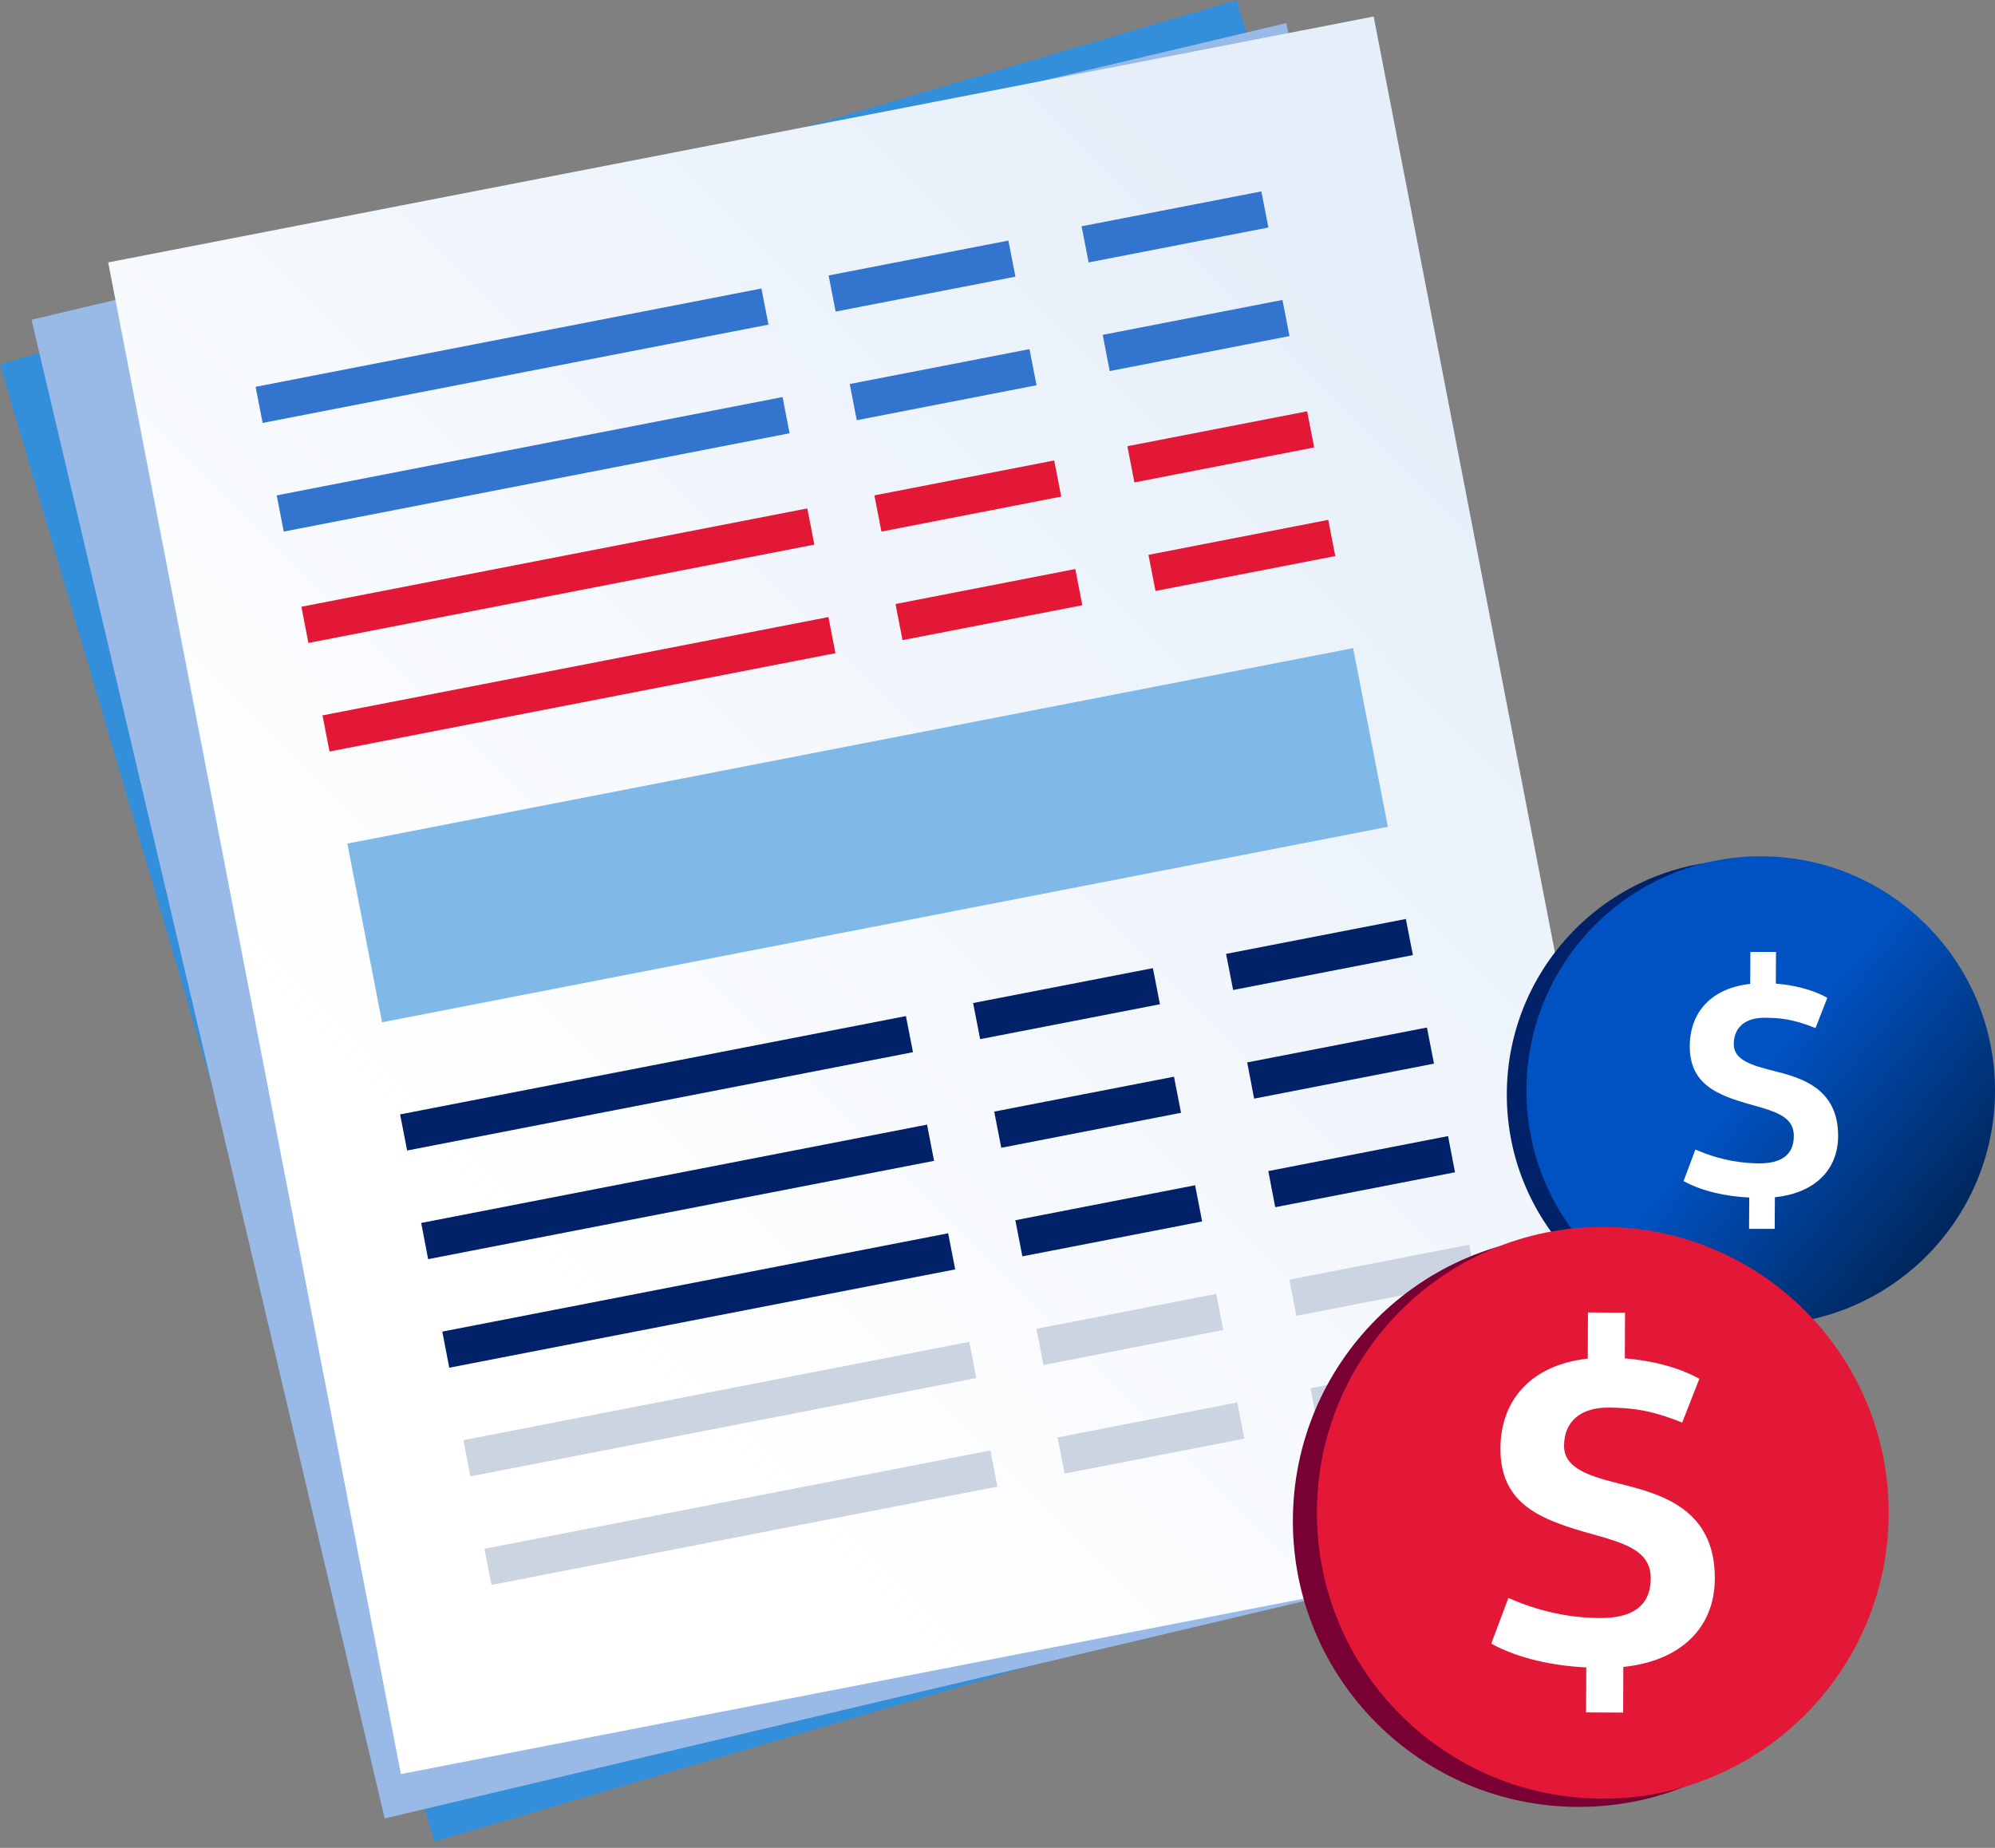 <?xml version="1.0" encoding="UTF-8"?>
<svg width="190px" height="176px" viewBox="0 0 190 176" version="1.1" xmlns="http://www.w3.org/2000/svg" xmlns:xlink="http://www.w3.org/1999/xlink">
    <rect x="0" y="0" width="190" height="176" fill="#808080" stroke="none"/>
    <title>10-questions-min balance</title>
    <defs>
        <linearGradient x1="-37.356%" y1="147.035%" x2="94.043%" y2="-1.715%" id="linearGradient-1">
            <stop stop-color="#FFFFFF" offset="50%"></stop>
            <stop stop-color="#E5EEF9" offset="90%"></stop>
        </linearGradient>
        <linearGradient x1="48.058%" y1="48.358%" x2="124.83%" y2="112.435%" id="linearGradient-2">
            <stop stop-color="#0052C2" offset="0%"></stop>
            <stop stop-color="#000000" offset="100%"></stop>
        </linearGradient>
    </defs>
    <g id="6-28" stroke="none" stroke-width="1" fill="none" fill-rule="evenodd">
        <g id="10-questions-to-ask-about-your-checking-account-desktop" transform="translate(-880, -1876)">
            <g id="Body" transform="translate(370, 1000)">
                <g id="Listicle-item" transform="translate(0, 790)">
                    <g id="10-questions-min-balance" transform="translate(510, 86)">
                        <g id="Group">
                            <g id="Path">
                                <polygon fill="#338FD9" points="41.356 175.407 159.126 140.699 117.769 0 0 34.708"></polygon>
                                <polygon fill="#99BAE7" points="36.638 173.2 156.123 144.953 122.488 2.207 3.003 30.454"></polygon>
                                <polygon fill="url(#linearGradient-1)" points="38.184 168.973 158.706 145.552 130.825 1.573 10.303 24.994"></polygon>
                                <g transform="translate(38.104, 87.529)" fill="#012169">
                                    <polygon points="0.67 22.054 48.845 12.689 48.175 9.249 -6.34950239e-15 18.614"></polygon>
                                    <polygon points="55.243 11.447 72.365 8.123 71.695 4.683 54.573 8.007"></polygon>
                                    <polygon points="79.335 6.765 96.457 3.44 95.786 0 78.665 3.324"></polygon>
                                </g>
                                <g transform="translate(40.114, 97.868)" fill="#012169">
                                    <polygon points="0.661 22.063 48.845 12.698 48.175 9.249 -6.34950239e-15 18.614"></polygon>
                                    <polygon points="55.243 11.456 72.365 8.123 71.695 4.683 54.573 8.007"></polygon>
                                    <polygon points="79.326 6.774 96.457 3.44 95.786 -1.26990048e-14 78.665 3.324"></polygon>
                                </g>
                                <g transform="translate(28.703, 39.176)" fill="#E31837">
                                    <polygon points="0.67 22.063 48.854 12.698 48.184 9.249 0 18.614"></polygon>
                                    <polygon points="55.243 11.456 72.365 8.123 71.695 4.683 54.573 8.007"></polygon>
                                    <polygon points="79.335 6.774 96.457 3.44 95.786 0 78.665 3.324"></polygon>
                                </g>
                                <g transform="translate(30.713, 49.515)" fill="#E31837">
                                    <polygon points="0.67 22.063 48.854 12.698 48.184 9.258 0 18.623"></polygon>
                                    <polygon points="55.243 11.456 72.365 8.132 71.695 4.683 54.573 8.016"></polygon>
                                    <polygon points="79.335 6.774 96.457 3.449 95.786 6.34950239e-15 78.665 3.333"></polygon>
                                </g>
                                <g transform="translate(24.342, 18.23)" fill="#3375CE">
                                    <polygon points="0.67 22.054 48.845 12.689 48.175 9.249 -9.52425358e-15 18.614"></polygon>
                                    <polygon points="55.243 11.447 72.365 8.123 71.695 4.683 54.573 8.007"></polygon>
                                    <polygon points="79.335 6.765 96.457 3.44 95.786 3.17475119e-15 78.665 3.324"></polygon>
                                </g>
                                <g transform="translate(26.353, 28.569)" fill="#3375CE">
                                    <polygon points="0.67 22.063 48.845 12.698 48.175 9.249 -9.52425358e-15 18.614"></polygon>
                                    <polygon points="55.243 11.456 72.365 8.123 71.695 4.683 54.573 8.007"></polygon>
                                    <polygon points="79.335 6.774 96.457 3.44 95.786 -3.17475119e-15 78.665 3.324"></polygon>
                                </g>
                                <g transform="translate(42.125, 108.208)" fill="#012169">
                                    <polygon points="0.661 22.063 48.845 12.698 48.175 9.258 -6.34950239e-15 18.623"></polygon>
                                    <polygon points="55.243 11.456 72.365 8.132 71.695 4.683 54.573 8.016"></polygon>
                                    <polygon points="79.326 6.774 96.448 3.449 95.786 0 78.665 3.333"></polygon>
                                </g>
                                <g transform="translate(44.136, 118.556)" fill="#CCD3E1">
                                    <polygon points="0.661 22.063 48.845 12.698 48.175 9.249 -6.34950239e-15 18.614"></polygon>
                                    <polygon points="55.243 11.456 72.365 8.123 71.695 4.683 54.573 8.007"></polygon>
                                    <polygon points="79.326 6.774 96.448 3.44 95.786 2.53980096e-14 78.665 3.324"></polygon>
                                </g>
                                <g transform="translate(46.137, 128.895)" fill="#CCD3E1">
                                    <polygon points="0.67 22.063 48.854 12.698 48.184 9.258 -1.26990048e-14 18.623"></polygon>
                                    <polygon points="55.252 11.456 72.374 8.132 71.704 4.683 54.582 8.016"></polygon>
                                    <polygon points="79.335 6.774 96.457 3.449 95.795 0 78.674 3.333"></polygon>
                                </g>
                            </g>
                            <g transform="translate(123.131, 81.56)" fill-rule="nonzero" id="Path">
                                <g transform="translate(20.374, -0)">
                                    <path d="M22.314,0.384 C34.636,0.384 44.627,10.375 44.627,22.698 C44.627,35.021 34.636,45.011 22.314,45.011 C9.991,45.011 -2.53980096e-14,35.021 -2.53980096e-14,22.698 C-2.53980096e-14,10.375 9.991,0.384 22.314,0.384 L22.314,0.384 L22.314,0.384 Z" fill="#012169"></path>
                                    <path d="M24.181,0 C36.504,0 46.495,9.991 46.495,22.314 C46.495,34.636 36.504,44.627 24.181,44.627 C11.858,44.627 1.868,34.636 1.868,22.314 C1.868,9.991 11.858,0 24.181,0 L24.181,0 L24.181,0 Z" fill="url(#linearGradient-2)"></path>
                                    <path d="M23.1,32.501 C20.964,32.402 18.677,31.938 16.836,30.937 L17.962,27.925 C20.58,29.078 22.751,29.239 24.011,29.248 C26.004,29.257 27.327,28.542 27.336,26.639 C27.336,25.075 26.111,24.494 24.271,23.94 C20.66,22.93 17.408,22.135 17.425,18.06 C17.443,14.834 19.499,12.555 23.18,12.153 L23.198,9.106 L25.638,9.106 C25.638,9.106 25.62,12.126 25.62,12.126 C27.219,12.251 29.051,12.654 30.526,13.476 L29.4,16.362 C27.237,15.477 25.879,15.379 24.521,15.379 C22.769,15.379 21.625,16.237 21.616,17.899 C21.616,19.436 23.413,19.928 25.343,20.419 C27.872,21.062 31.571,21.983 31.554,26.656 C31.536,29.999 29.176,32.099 25.531,32.474 L25.513,35.485 L23.073,35.485 C23.073,35.485 23.091,32.492 23.091,32.492 L23.1,32.501 Z" fill="#FFFFFF"></path>
                                </g>
                                <g transform="translate(0, 35.298)">
                                    <path d="M27.228,0.786 C42.268,0.786 54.457,12.975 54.457,28.015 C54.457,43.054 42.268,55.243 27.228,55.243 C12.189,55.243 0,43.054 0,28.015 C0,12.975 12.189,0.786 27.228,0.786 L27.228,0.786 Z" fill="#780032"></path>
                                    <path d="M29.516,0 C44.556,0 56.744,12.189 56.744,27.228 C56.744,42.268 44.556,54.457 29.516,54.457 C14.477,54.457 2.288,42.268 2.288,27.228 C2.288,12.189 14.477,0 29.516,0 L29.516,0 Z" fill="#E31837"></path>
                                    <path d="M27.943,41.955 C24.851,41.812 21.545,41.142 18.891,39.694 L20.526,35.342 C24.306,37.013 27.443,37.246 29.275,37.255 C32.152,37.264 34.073,36.227 34.082,33.484 C34.091,31.214 32.313,30.383 29.659,29.588 C24.44,28.122 19.74,26.969 19.767,21.089 C19.785,16.425 22.769,13.127 28.086,12.546 L28.104,8.15 L31.634,8.168 L31.616,12.52 C33.922,12.707 36.576,13.279 38.711,14.468 L37.076,18.641 C33.948,17.363 31.982,17.22 30.025,17.211 C27.496,17.202 25.834,18.453 25.825,20.848 C25.816,23.073 28.426,23.779 31.214,24.485 C34.869,25.414 40.222,26.746 40.186,33.502 C40.168,38.336 36.754,41.374 31.473,41.91 L31.455,46.262 L27.925,46.244 L27.943,41.928 L27.943,41.955 Z" fill="#FFFFFF"></path>
                                </g>
                            </g>
                        </g>
                        <polygon id="Rectangle" fill="#80B9E7" fill-rule="nonzero" transform="translate(82.63, 79.55) rotate(-11) translate(-82.63, -79.55) " points="33.838 70.882 131.421 70.882 131.421 88.218 33.838 88.218"></polygon>
                    </g>
                </g>
            </g>
        </g>
    </g>
</svg>